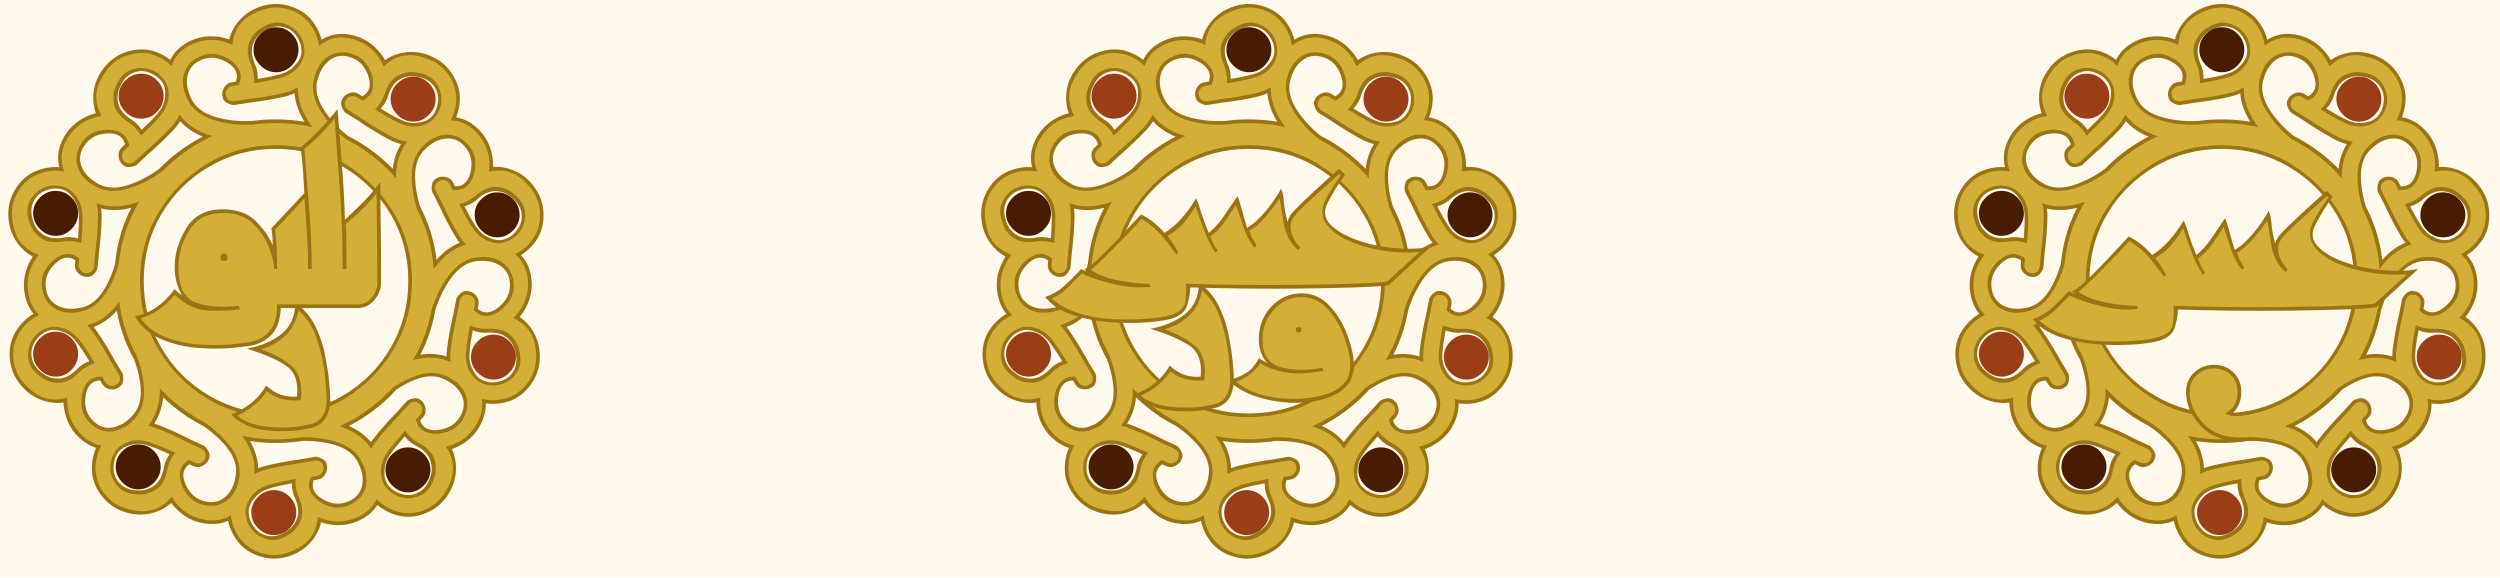 <svg xmlns="http://www.w3.org/2000/svg" width="424" height="98" preserveAspectRatio="xMinYMin slice" viewBox="22 -26 424 98"><path fill="#fffaed" d="M22 72v-98h424v98Z"/><path fill="none" d="M23.625 12.25q-.5-2.875.625-5.25t3.125-3.625q2.375-1.125 4.625-1-.625-3.25 1.5-6.125 1-1.25 2.25-2t2.5-1q-1.25-3.625.625-6.625 1.5-2.5 3.938-3.562Q45.25-18 47.625-17.5q.875.25 1.688.625t1.562 1q1.375-2.5 4.25-3.5 1.625-.625 3.063-.562 1.437.062 2.687.562.375-1.5 1.438-2.875T65-24.375q2.75-1.375 5.375-.812t4.25 2.312q1.5 1.625 2 3.5 1.375-.75 3-.875t3.375.625q1.5.5 2.625 1.563t1.625 2.187q1.375-.875 3.125-1.25T93.75-17q2.875.875 4.5 2.938Q99.875-12 100-9.5q0 1.75-.625 3.375 1.375.25 2.563.938 1.187.687 2.062 2.062 1.875 2.625 1.625 5.5 3.5-.375 6.125 2.25 2.125 2.25 2.375 4.875t-.875 4.75q-1.25 2-2.875 3 .875 1 1.375 2.25t.5 2.875q-.125 1.625-.687 3t-1.438 2.375q1.375.875 2.313 2.375.937 1.5 1.062 3.25.25 3-1.125 5.25t-3.625 3.25q-2 .875-4.375.5 0 2.25-1.25 4.25-.875 1.375-2.062 2.25-1.188.875-2.438 1.25.625 1.5.688 3.25t-.688 3.375Q97.375 59.5 95 60.688q-2.375 1.187-4.75.937-2.625-.375-4.25-2-.625.875-1.562 1.688t-2.313 1.312q-1.5.5-2.937.438Q77.75 63 76.5 62.625q-.875 3.625-4.125 5.125-2.75 1.25-5.312.75t-4.313-2.125q-1.625-1.75-2.125-4-1 .375-2.25.5t-2.625-.25Q52.625 61.75 51 59.25q-1.25 1.125-2.875 1.688t-3.375.312q-3-.5-4.812-2.375t-2.313-4.25Q37.25 52.25 38.25 50q-1.875-.75-3.5-2.375-1-1.25-1.5-2.687-.5-1.438-.5-2.688-1.625.125-3.25-.25t-3-1.625q-2.25-2.125-2.687-4.687-.438-2.563.437-4.813 1.25-2.5 3.5-3.625-1.5-1.875-1.625-4.25-.125-1.625.25-3.062Q26.75 18.5 27.5 17.5q-1.375-.75-2.5-2.125t-1.375-3.125"/><path fill="#9a7312" d="M67.554-1.895q-6.069.835-10.485-.68T50.896-7.99q-1.431-3.443-.439-6.764.993-3.321 4.703-4.668 1.566-.501 3.035-.418 1.468.084 2.677.525.383-1.579 1.493-2.957t2.638-2.126q2.702-1.314 5.318-.78 2.616.535 4.287 2.296 1.853 2.11 2.18 4.97.326 2.859-2.019 5.635-1.825 2.06-4.635 2.696-2.81.635-5.917 1l-1.296.205-1.296.206q-.514-.046-1.138-.39t-.721-.961q-.241-.721.197-1.55t1.303-.966l.74-.117q.714-1.885-1.392-3.196t-4.146-.61-2.579 2.497.431 3.918Q55.368-6.924 59.12-6q3.754.924 7.828.279zM65.73-12.616q2.098-.333 3.736-.782 1.637-.449 2.488-1.47 1.202-1.202 1.182-2.528t-.833-2.462q-.833-1.26-2.34-1.591-1.508-.331-3.12.683-1.28.71-1.877 2.133t.23 3.444q.546 1.052.534 2.573M80.91 1.717q-5.128-3.352-7.467-7.392t-1.107-8.136q1.179-3.537 4.107-5.393t6.611-.437q1.51.649 2.564 1.675t1.677 2.153q1.324-.94 3.067-1.252 1.742-.312 3.385.125 2.902.782 4.525 2.902t1.73 4.544q.013 2.81-1.616 5.18-1.63 2.373-5.22 2.93-2.73.357-5.267-1.007-2.538-1.365-5.122-3.126l-1.113-.696-1.113-.695q-.357-.371-.603-1.04-.245-.67.086-1.2.292-.702 1.166-1.04.875-.338 1.617.126l.636.397q1.775-.954 1.046-3.325t-2.73-3.18q-2-.808-3.584.192-1.583 1-2.245 3.24-.927 2.663 1.299 5.823t5.724 5.346zm5.657-9.288q1.802 1.126 3.332 1.86 1.53.736 2.842.524 1.696-.12 2.55-1.133.855-1.014.988-2.405.198-1.497-.723-2.736-.92-1.239-2.802-1.53-1.431-.305-2.816.378-1.384.682-2.086 2.75-.278 1.152-1.285 2.292m4.563 21.624Q88.46 8.54 88.537 3.871t3.241-7.544q2.833-2.425 6.298-2.507t5.893 3.03q.96 1.334 1.334 2.757.374 1.422.328 2.708 1.62-.124 3.274.507 1.654.63 2.837 1.85 2.085 2.165 2.385 4.818t-.858 4.787q-1.435 2.414-4.054 3.608-2.618 1.194-5.983-.178-2.523-1.1-3.996-3.576t-2.78-5.317l-.595-1.17-.596-1.169q-.116-.502.019-1.202.134-.7.691-.983.612-.452 1.535-.292.924.161 1.321.94l.34.669q2.014.096 2.61-2.312t-.702-4.131-3.171-1.681q-1.872.042-3.593 1.62-2.167 1.805-1.886 5.66t2.153 7.531zm9.633-5.048q.964 1.893 1.898 3.311.933 1.419 2.166 1.913 1.515.77 2.77.342 1.255-.429 2.085-1.553.941-1.181.79-2.717-.152-1.537-1.614-2.755-1.07-.998-2.608-1.127-1.539-.128-3.205 1.283-.832.844-2.282 1.303m-9.284 19.072q1.291-5.989 4.226-9.62 2.934-3.633 7.198-3.95 3.725-.167 6.507 1.901 2.781 2.07 2.778 6.016-.065 1.643-.646 2.994-.58 1.352-1.409 2.337 1.353.9 2.269 2.415.915 1.515 1.096 3.205.31 2.99-1.087 5.264-1.398 2.276-3.623 3.244-2.618 1.019-5.416.348t-4.605-3.824q-1.312-2.42-.948-5.278t1.083-5.902l.25-1.288.251-1.288q.218-.467.755-.936t1.15-.35q.76.02 1.39.716.628.695.461 1.554l-.143.737q1.527 1.315 3.48-.215t1.99-3.688-1.464-3.278-3.83-.935q-2.818.089-4.97 3.3t-2.94 7.26zm10.7 1.952q-.406 2.086-.544 3.778t.53 2.84q.72 1.541 1.972 1.976 1.252.434 2.599.06 1.469-.352 2.295-1.655.827-1.304.424-3.165-.228-1.445-1.362-2.493-1.133-1.048-3.314-.963-1.176.154-2.6-.378M82.488 40.83q4.19-4.468 8.576-6.07 4.386-1.601 8.205.323 3.28 1.775 4.598 4.98 1.319 3.207-.717 6.588-.901 1.375-2.096 2.234-1.194.86-2.411 1.277.696 1.469.7 3.239t-.71 3.312q-1.274 2.722-3.644 3.952-2.37 1.231-4.776.915-2.768-.475-4.821-2.492t-1.978-5.649q.121-2.75 1.906-5.012t3.968-4.501l.878-.975.878-.976q.428-.288 1.13-.413.7-.125 1.165.293.641.409.822 1.329t-.404 1.57l-.502.557q.631 1.914 3.094 1.608t3.605-2.136.433-3.563-2.8-2.774q-2.463-1.376-5.961.268t-6.259 4.71zm8.165 7.184q-1.422 1.58-2.412 2.96t-1.008 2.707q-.177 1.691.673 2.709.85 1.017 2.197 1.39 1.44.455 2.82-.237t1.993-2.494q.549-1.357.117-2.839t-2.346-2.532q-1.087-.474-2.034-1.664m-21.177-2.73q6.053-.941 10.495.497 4.443 1.438 6.267 5.305 1.49 3.418.556 6.756t-4.62 4.75q-1.557.528-3.027.47t-2.686-.479q-.355 1.586-1.442 2.983t-2.6 2.172q-2.679 1.361-5.304.872-2.624-.49-4.326-2.22-1.89-2.078-2.266-4.931t1.92-5.67q1.789-2.092 4.588-2.776 2.798-.684 5.898-1.104l1.292-.227 1.293-.228q.514.036 1.144.37.63.332.738.948.253.717-.17 1.553t-1.286.988l-.738.13q-.681 1.897 1.448 3.172t4.156.537 2.535-2.542-.5-3.91q-1.092-2.6-4.861-3.458-3.77-.859-7.831-.142zm2.011 10.688q-2.093.368-3.722.846t-2.462 1.513q-1.18 1.224-1.137 2.549t.875 2.447q.855 1.246 2.368 1.55t3.107-.738q1.267-.73 1.839-2.165.572-1.433-.29-3.439-.564-1.043-.578-2.563M55.246 41.125q5.498 2.701 8.312 6.427t2.09 7.94q-.738 3.655-3.418 5.853t-6.51 1.24q-1.578-.46-2.749-1.35-1.17-.89-1.926-1.933-1.2 1.096-2.892 1.617-1.691.522-3.375.288-2.975-.422-4.845-2.328t-2.27-4.3q-.356-2.786.972-5.34 1.328-2.552 4.824-3.542 2.666-.688 5.35.357 2.686 1.045 5.465 2.479l1.19.555 1.189.554q.4.325.725.96.325.633.061 1.2-.204.732-1.03 1.174t-1.62.073l-.68-.317q-1.646 1.163-.633 3.428t3.097 2.823 3.534-.627 1.834-3.49q.595-2.756-2-5.621t-6.333-4.609zm-4.483 9.909q-1.926-.898-3.534-1.442-1.609-.543-2.885-.173-1.669.326-2.394 1.436-.724 1.11-.686 2.507-.015 1.51 1.05 2.628 1.066 1.117 2.969 1.177 1.457.128 2.748-.718 1.291-.847 1.736-2.984.136-1.178.996-2.432Zm-4.35-21.493q3.048 5.314 3.298 9.977.249 4.662-2.707 7.751-2.657 2.617-6.108 2.94-3.451.324-6.09-2.611-1.051-1.264-1.524-2.657-.472-1.393-.516-2.68-1.608.237-3.301-.276-1.694-.514-2.96-1.65-2.23-2.013-2.714-4.639-.484-2.625.522-4.834 1.263-2.509 3.792-3.882t5.98-.24q2.595.92 4.237 3.288t3.144 5.111l.676 1.125.676 1.125q.15.493.065 1.2-.086.708-.622 1.03-.578.493-1.51.397-.933-.096-1.384-.846l-.386-.642q-2.015.044-2.442 2.488t.988 4.072 3.28 1.456q1.866-.173 3.473-1.867 2.035-1.952 1.486-5.778-.549-3.827-2.673-7.362l3.321-1.996Zm-9.256 5.708q-1.095-1.822-2.125-3.172t-2.295-1.756q-1.565-.664-2.787-.149-1.221.516-1.97 1.695-.857 1.244-.6 2.766.259 1.522 1.803 2.636 1.137.92 2.68.941t3.108-1.502q.77-.901 2.185-1.46Zm8.92-20.002q-.66 6.091-3.198 10.01t-6.746 4.68q-3.687.555-6.67-1.211t-3.392-5.693q-.107-1.64.33-3.045.436-1.405 1.157-2.471-1.44-.754-2.509-2.165-1.069-1.41-1.425-3.073-.621-2.94.53-5.35 1.152-2.408 3.265-3.604 2.496-1.287 5.35-.912t4.98 3.322q1.558 2.27 1.494 5.15t-.46 5.982l-.115 1.308-.115 1.307q-.168.488-.653 1.01t-1.107.468q-.758.059-1.456-.567-.699-.626-.622-1.497l.065-.747q-1.656-1.15-3.438.577t-1.594 3.876 1.798 3.106 3.907.53q2.794-.383 4.599-3.801 1.804-3.418 2.164-7.528zm-10.845-.823q.185-2.117.145-3.815t-.824-2.77q-.876-1.456-2.168-1.758-1.29-.3-2.59.213-1.425.503-2.11 1.886-.686 1.383-.091 3.192.378 1.413 1.614 2.337t3.398.61q1.153-.275 2.626.105M53.539 3.898q-4.564 4.086-9.073 5.3T36.321 8.16Q33.21 6.107 32.175 2.8t1.288-6.5q1.018-1.291 2.282-2.043t2.514-1.062q-.566-1.523-.416-3.287.15-1.763.997-3.237 1.506-2.6 3.974-3.62t4.837-.495q2.717.714 4.586 2.902t1.478 5.8q-.36 2.73-2.335 4.827T47.034.222l-.96.895-.96.895q-.45.25-1.16.313-.71.064-1.136-.393-.603-.463-.703-1.396t.54-1.528l.548-.512q-.462-1.962-2.942-1.871t-3.777 1.813-.742 3.512 2.548 3.008q2.333 1.585 5.961.252t6.645-4.146zM46.031-3.97q1.554-1.45 2.66-2.737t1.241-2.61q.324-1.67-.434-2.757T47.43-13.65q-1.395-.579-2.83-.01-1.435.57-2.203 2.311-.664 1.304-.363 2.818.3 1.514 2.115 2.727 1.042.567 1.882 1.834M68.75 49.125q-7.5 0-13.75-3.687-6.25-3.688-9.937-9.938-3.688-6.25-3.688-13.875t3.688-13.812T55-2.062 68.75-5.75q7.625 0 13.875 3.688 6.25 3.687 9.938 9.875Q96.25 14 96.25 21.624T92.563 35.5t-9.938 9.938q-6.25 3.687-13.875 3.687m0-5q6.25 0 11.375-3T88.25 33t3-11.375-3-11.312-8.125-8.063-11.375-3q-6.125 0-11.25 3t-8.125 8.063-3 11.312 3 11.375 8.125 8.125 11.25 3"/><path fill="#d4af37" d="M66.84-2.414q-5.719.652-9.745-.798-4.027-1.45-5.601-4.998-1.392-3.197-.494-6.313.899-3.116 4.381-4.3 1.69-.521 3.168-.376t2.85.814q.401-3.86 3.825-5.415 2.58-1.294 5-.791 2.421.502 3.949 2.158 1.69 1.884 1.987 4.558t-1.84 5.164q-1.597 1.898-4.284 2.513-2.687.616-5.67.962l-1.295.205-1.42.225q-1.15-.071-1.287-.935-.222-.598.142-1.099.364-.5.858-.578l1.11-.176q.754-1.638-.15-2.95t-2.656-1.985-3.421-.027q-2.268.865-2.962 2.874-.694 2.008.437 4.36 1.19 2.722 4.902 3.78 3.711 1.057 7.805.535zm-1.753-9.468q2.469-.39 4.353-.879 1.884-.488 2.963-1.671 1.286-1.47 1.226-3.042-.059-1.573-.872-2.71-.975-1.364-2.698-1.85-1.722-.487-3.56.69-1.404.729-2.157 2.367t.256 4.009q.605 1.423.489 3.086M80.71.856q-4.744-3.26-6.83-6.995-2.088-3.737-.949-7.447 1.047-3.325 3.77-5.088t6.127-.371q1.617.715 2.637 1.795t1.617 2.484q2.835-2.65 6.439-1.577 2.796.715 4.293 2.683t1.564 4.22q.04 2.53-1.49 4.743t-4.777 2.69q-2.45.385-4.882-.914t-4.91-2.994l-1.112-.695-1.22-.762q-.82-.808-.357-1.55.225-.596.828-.736.603-.139 1.027.126l.954.596q1.643-.742 1.821-2.325.179-1.584-.702-3.24t-2.564-2.265q-2.28-.835-4.12.225-1.842 1.06-2.531 3.578-.888 2.836 1.22 6.068 2.106 3.233 5.538 5.525zM85.6-7.44q2.12 1.325 3.863 2.193 1.742.867 3.332.682 1.935-.265 2.922-1.491t1.119-2.617q.159-1.67-.822-3.166-.98-1.498-3.14-1.815-1.537-.371-3.18.37-1.643.743-2.438 3.194-.476 1.471-1.656 2.65m5.804 20.652q-2.388-5.237-2.252-9.515.135-4.277 3.022-6.87 2.61-2.313 5.852-2.42 3.241-.11 5.444 2.837 1.017 1.445 1.335 2.897.319 1.45.107 2.962 3.795-.812 6.332 1.964 2.028 2.053 2.298 4.51.27 2.458-.833 4.423-1.27 2.19-3.72 3.299-2.452 1.108-5.48-.154-2.3-.933-3.715-3.298t-2.666-5.095l-.595-1.17-.653-1.28q-.288-1.116.491-1.514.5-.395 1.089-.203.588.19.815.636l.511 1.003q1.79.21 2.76-1.055.968-1.266 1.066-3.139.097-1.874-1.031-3.263-1.524-1.889-3.649-1.928-2.124-.04-4.011 1.763-2.221 1.973-2.08 5.83.14 3.856 1.902 7.588zm8.462-4.593q1.135 2.228 2.182 3.869t2.505 2.3q1.795.77 3.272.227 1.477-.542 2.307-1.666.996-1.35.927-3.138-.07-1.788-1.757-3.173-1.127-1.11-2.917-1.32T102.651 7.2q-1.166 1.016-2.785 1.42Zm-7.653 18.963q1.342-5.597 4.082-8.885t6.613-3.554q3.48-.214 6.1 1.696 2.622 1.91 2.544 5.588-.089 1.765-.731 3.105-.643 1.34-1.74 2.4 3.49 1.696 3.78 5.446.334 2.866-.966 4.97-1.3 2.102-3.379 2.972-2.348.944-4.962.308-2.615-.635-4.224-3.495-1.237-2.15-.896-4.885.34-2.736 1.035-5.657l.25-1.288.275-1.411q.46-1.057 1.319-.89.637-.003.983.51.346.512.251 1.003l-.215 1.105q1.282 1.267 2.824.867 1.543-.4 2.773-1.817t1.196-3.206q-.038-2.427-1.687-3.766-1.65-1.34-4.247-1.08-2.966.188-5.229 3.313t-3.172 7.151zm9.496 1.59q-.477 2.455-.663 4.392-.185 1.938.558 3.356.94 1.71 2.439 2.193 1.498.482 2.844.107 1.615-.45 2.662-1.902t.569-3.582q-.205-1.568-1.487-2.836-1.281-1.268-3.855-1.131-1.544.082-3.067-.596M83.37 40.786q4.033-4.106 8.075-5.513 4.042-1.406 7.498.36 3.094 1.608 4.357 4.595 1.263 2.988-.698 6.1-.985 1.468-2.226 2.285-1.24.817-2.727 1.16 2.118 3.253.435 6.616-1.19 2.63-3.387 3.763t-4.428.807q-2.499-.4-4.412-2.291-1.914-1.891-1.82-5.171.047-2.481 1.747-4.65t3.801-4.315l.878-.975.962-1.069q.939-.669 1.59-.083.547.325.58.943t-.303.99l-.752.836q.445 1.747 1.974 2.198t3.312-.13 2.676-2.132q1.218-2.1.494-4.097-.725-1.998-3.085-3.113-2.638-1.367-6.188.147t-6.402 4.496zm7.32 6.255q-1.673 1.858-2.83 3.423t-1.25 3.163q-.075 1.952.961 3.136t2.383 1.557q1.617.447 3.261-.26 1.645-.705 2.333-2.777.632-1.45.187-3.196-.446-1.747-2.722-2.955-1.366-.725-2.323-2.091M70.2 45.793q5.706-.753 9.757.627t5.687 4.9q1.448 3.171.604 6.303-.844 3.131-4.306 4.376-1.68.55-3.16.43-1.481-.119-2.864-.763-.334 3.866-3.73 5.48-2.556 1.34-4.986.88t-3.986-2.09q-1.723-1.854-2.066-4.522-.344-2.669 1.749-5.196 1.564-1.925 4.24-2.588 2.676-.662 5.652-1.06l1.292-.228 1.416-.25q1.151.052 1.303.913.232.594-.123 1.101t-.847.594l-1.108.195q-.725 1.65.202 2.947.927 1.296 2.69 1.938 1.763.64 3.421-.033 2.252-.904 2.912-2.925.659-2.02-.514-4.351-1.238-2.702-4.967-3.694-3.729-.993-7.813-.4zm1.917 9.435q-2.462.434-4.337.955-1.876.521-2.933 1.723-1.26 1.491-1.174 3.063.087 1.571.92 2.693.998 1.348 2.729 1.804 1.73.456 3.548-.753 1.39-.753 2.115-2.403.724-1.651-.325-4.005-.63-1.412-.543-3.077m-16.57-13.27q5.106 2.656 7.633 6.11t1.848 7.275q-.633 3.429-3.12 5.51t-6.038 1.116q-1.691-.514-2.836-1.46-1.144-.948-1.907-2.27-2.491 2.977-6.2 2.35-2.861-.368-4.587-2.139-1.727-1.77-2.067-3.998-.348-2.507.9-4.89 1.25-2.382 4.414-3.252 2.386-.68 4.957.312 2.572.992 5.238 2.373l1.19.555 1.302.608q.914.702.545 1.495-.151.619-.733.83-.581.212-1.034 0l-1.02-.474q-1.54.936-1.524 2.53.015 1.593 1.092 3.13 1.076 1.536 2.82 1.936 2.365.55 4.063-.727 1.7-1.276 2.076-3.86.535-2.922-1.95-5.874-2.486-2.951-6.171-4.808l1.109-2.38Zm-3.841 8.828q-2.266-1.056-4.101-1.705-1.835-.65-3.39-.271-1.888.499-2.719 1.836-.83 1.336-.792 2.733.046 1.677 1.202 3.043t3.338 1.42q1.57.18 3.111-.757 1.54-.937 2.03-3.467.294-1.518 1.32-2.832ZM46.2 30.399q2.747 5.058 2.91 9.335.164 4.276-2.535 7.065-2.443 2.488-5.669 2.822t-5.629-2.451q-1.115-1.371-1.534-2.797-.42-1.425-.313-2.947-3.73 1.074-6.453-1.518-2.167-1.907-2.608-4.34-.44-2.432.523-4.47 1.113-2.273 3.481-3.55t5.477-.228q2.359.77 3.936 3.031 1.577 2.26 3.015 4.897l.676 1.125.74 1.232q.365 1.093-.385 1.544-.471.429-1.071.279t-.858-.578l-.58-.965q-1.8-.084-2.678 1.245-.879 1.33-.845 3.206.033 1.875 1.256 3.182 1.651 1.779 3.774 1.67 2.122-.108 3.879-2.039 2.078-2.123 1.668-5.96T43.95 31.75zm-8.122 5.172q-1.287-2.143-2.446-3.707-1.158-1.565-2.66-2.121-1.843-.642-3.279.002t-2.186 1.823q-.899 1.416-.705 3.195.194 1.78 1.974 3.043 1.201 1.028 3.002 1.113T35.4 37.18q1.092-1.094 2.678-1.61M45.4 15.816q-.75 5.707-3.132 9.263-2.381 3.556-6.204 4.225-3.439.578-6.245-1.048t-3.113-5.292q-.097-1.765.402-3.164t1.48-2.569q-3.65-1.323-4.33-5.021-.631-2.816.442-5.044t3.05-3.309q2.237-1.184 4.903-.826 2.666.36 4.566 3.035 1.455 2.01 1.402 4.765t-.439 5.734l-.114 1.308-.125 1.432q-.348 1.099-1.22 1.022-.633.07-1.03-.404-.398-.474-.355-.972l.098-1.12q-1.407-1.127-2.899-.568-1.492.56-2.567 2.097t-.855 3.313q.291 2.41 2.072 3.57 1.78 1.16 4.337.63 2.93-.497 4.853-3.842 1.924-3.345 2.408-7.443zm-9.61-.59q.218-2.49.2-4.437-.018-1.946-.905-3.278-1.115-1.604-2.655-1.927t-2.84.191q-1.56.616-2.449 2.17t-.191 3.622q.367 1.538 1.774 2.665t3.953.722q1.527-.243 3.113.273ZM52.656 3.867Q48.28 7.606 44.13 8.655t-7.438-1.011q-2.941-1.872-3.94-4.958Q31.755-.4 33.98-3.329q1.109-1.376 2.416-2.083 1.307-.706 2.818-.918-1.826-3.425.143-6.628 1.414-2.516 3.702-3.453t4.48-.419q2.456.617 4.197 2.667 1.742 2.051 1.363 5.31-.263 2.467-2.147 4.48T46.791-.406l-.96.895-1.051.98q-.993.585-1.59-.055-.518-.372-.496-.99.021-.618.387-.96l.823-.767q-.292-1.779-1.775-2.361-1.484-.582-3.311-.16-1.828.423-2.852 1.89-1.396 1.986-.849 4.04.548 2.052 2.801 3.37 2.51 1.59 6.178.392 3.667-1.199 6.77-3.92zM45.909-3q1.828-1.705 3.117-3.164 1.29-1.458 1.521-3.042.245-1.937-.684-3.208-.928-1.27-2.238-1.758-1.571-.586-3.271-.026t-2.566 2.564q-.756 1.388-.464 3.167.291 1.78 2.453 3.181Q45.076-4.445 45.91-3m22.84 51.5q-7.375 0-13.437-3.625-6.063-3.625-9.688-9.75T42 21.625t3.625-13.437T55.313-1.5 68.75-5.125q7.5 0 13.563 3.625Q88.375 2.125 92 8.188q3.625 6.062 3.625 13.437T92 35.125t-9.687 9.75T68.75 48.5m0-3.75q6.5 0 11.688-3.125 5.187-3.125 8.312-8.375t3.125-11.625-3.125-11.562-8.312-8.313T68.75-1.375q-6.375 0-11.562 3.125Q52 4.875 48.875 10.063 45.75 15.25 45.75 21.624t3.125 11.625 8.313 8.375T68.75 44.75"/><path fill="#471c01" d="M106.313 14.25q-1.5 0-2.657-1.156-1.156-1.156-1.156-2.656 0-1.563 1.156-2.688t2.656-1.125q1.563 0 2.688 1.125t1.125 2.688q0 1.5-1.125 2.656t-2.687 1.156M91.187 57.5q-1.5 0-2.656-1.156t-1.156-2.656q0-1.563 1.156-2.688t2.656-1.125q1.563 0 2.688 1.125T95 53.688q0 1.5-1.125 2.656T91.188 57.5M31.438 14q-1.5 0-2.656-1.156t-1.156-2.656q0-1.563 1.156-2.688 1.157-1.125 2.657-1.125 1.562 0 2.687 1.125t1.125 2.688q0 1.5-1.125 2.656T31.438 14m37.376-27.75q-1.5 0-2.657-1.156T65-17.562q0-1.563 1.156-2.688t2.656-1.125q1.563 0 2.688 1.125t1.125 2.688q0 1.5-1.125 2.656t-2.687 1.156M45.436 57q-1.5 0-2.656-1.156t-1.156-2.656q0-1.563 1.156-2.688 1.157-1.125 2.657-1.125 1.562 0 2.687 1.125t1.125 2.688q0 1.5-1.125 2.656T45.438 57"/><path fill="#902900" fill-opacity=".902" d="M31.438 37.875q-1.5 0-2.657-1.156-1.156-1.156-1.156-2.656 0-1.563 1.156-2.688 1.157-1.125 2.657-1.125 1.562 0 2.687 1.125t1.125 2.688q0 1.5-1.125 2.656t-2.687 1.156m74.25.5q-1.5 0-2.657-1.156-1.156-1.156-1.156-2.656 0-1.563 1.156-2.688t2.656-1.125q1.563 0 2.688 1.125t1.125 2.688q0 1.5-1.125 2.656t-2.687 1.156M68.438 64.75q-1.5 0-2.657-1.156-1.156-1.156-1.156-2.656 0-1.563 1.156-2.688t2.656-1.125q1.563 0 2.688 1.125t1.125 2.688q0 1.5-1.125 2.656t-2.687 1.156m-22.5-70.625q-1.5 0-2.657-1.156-1.156-1.156-1.156-2.656 0-1.563 1.156-2.688 1.157-1.125 2.657-1.125 1.562 0 2.687 1.125t1.125 2.688q0 1.5-1.125 2.656t-2.687 1.156m46.125.5q-1.5 0-2.657-1.156-1.156-1.156-1.156-2.656 0-1.563 1.156-2.688T92.062-13q1.563 0 2.688 1.125t1.125 2.688q0 1.5-1.125 2.656t-2.687 1.156"/><path fill="#9a7312" d="M65.125 32.5q-1 .25-3.687.5-2.688.25-5.938 0t-6.187-1.5-4.438-3.875q4-.75 6.75-4.625.25.375.625.625t.625.5q-.5-.875-.875-2.062-.375-1.188-.375-2.813 0-3.25 1.938-6.5T59.75 9.5q3.625 0 5.625 2t2.875 4.125q0-.875-.062-1.625-.063-.75-.188-1.25l5.625-6q-.125-2-.25-3.937Q73.25.875 73-1q1.5-1.25 3.188-3 1.687-1.75 3.062-3.5.375 5 .75 9.625t.5 9.125q1.5-1.375 3-2.875t3-3.5q0 3.125.063 6.938.062 3.812.062 6.75V22q0 1.5-1.125 2.875t-2.875 1.375h-13q-.125 2.625-1.25 4.125t-3.25 2.125m4.75 14.625q-3.875 0-6-1T61.25 44.25q4.125-1.625 5.875-4.875Q68.5 40.625 69.813 41q1.312.375 2.562.25Q72.75 37.5 70.5 36t-6.625-2.875q3.5-.625 5.813-2.437 2.312-1.813 2.437-5.313 2.125 1.5 3.313 3.875 1.187 2.375 1.687 4.938t.688 4.5T78 41.25q.125 1.625-.5 3.125T75.125 46.5q-.75.125-1.937.375t-3.313.25"/><path fill="#d4af37" d="M65 31.875q-1 .25-3.437.5-2.438.25-5.5.063Q53 32.25 50.25 31.25T45.875 28q3.25-1 5.75-4 2.75 2.625 5.875 2.688 3.125.062 4.875-.188h.375l-.25-.625q-4.625.5-7.437-.625t-2.813-6q0-3.125 1.813-6.125t5.687-3q3.375 0 5.25 1.875t2.688 4.125.812 3.5h.5q0-.75-.062-3-.063-2.25-.313-3.625l5-5.375q.25 2.875.438 5.875.187 3 .187 6.125h.625q0-4.875-.437-10.125Q74 4.25 73.625-.75q2.625-2.125 5.125-5.125.5 6.5.938 12.688.437 6.187.437 12.812h.625v-3.812q0-1.938-.125-3.813Q82 10.875 83.313 9.625q1.312-1.25 2.562-2.875 0 3.125.063 6.438Q86 16.5 86 19v3q0 1.25-.937 2.438-.938 1.187-2.438 1.187H69q0 2.75-1 4.188t-3 2.062M60 18.25q.625 0 .625-.625T60 17t-.625.625.625.625m9.875 28.25q-3.125 0-5-.625T62.25 44.5q3.375-1.625 5-4.125 1.5 1.125 2.938 1.375 1.437.25 2.812.125.5-3.875-1.375-5.625t-5.375-3q2.5-.75 4.188-2.375t2.187-4.25q2.25 2 3.25 5.25t1.25 5.938.25 3.437q.125 1.625-.437 2.875T75 45.875q-.75.125-1.937.375t-3.188.25"/><path fill="none" d="M188.625 12.25q-.5-2.875.625-5.25t3.125-3.625q2.375-1.125 4.625-1-.625-3.25 1.5-6.125 1-1.25 2.25-2t2.5-1q-1.25-3.625.625-6.625 1.5-2.5 3.938-3.562 2.437-1.063 4.812-.563.875.25 1.688.625t1.562 1q1.375-2.5 4.25-3.5 1.625-.625 3.063-.562 1.437.062 2.687.562.375-1.5 1.438-2.875T230-24.375q2.75-1.375 5.375-.812t4.25 2.312q1.5 1.625 2 3.5 1.375-.75 3-.875t3.375.625q1.5.5 2.625 1.563t1.625 2.187q1.375-.875 3.125-1.25t3.375.125q2.875.875 4.5 2.938Q264.875-12 265-9.5q0 1.75-.625 3.375 1.375.25 2.563.938 1.187.687 2.062 2.062 1.875 2.625 1.625 5.5 3.5-.375 6.125 2.25 2.125 2.25 2.375 4.875t-.875 4.75q-1.25 2-2.875 3 .875 1 1.375 2.25t.5 2.875q-.125 1.625-.687 3t-1.438 2.375q1.375.875 2.313 2.375.937 1.5 1.062 3.25.25 3-1.125 5.25t-3.625 3.25q-2 .875-4.375.5 0 2.25-1.25 4.25-.875 1.375-2.062 2.25-1.188.875-2.438 1.25.625 1.5.688 3.25t-.688 3.375q-1.25 2.75-3.625 3.938-2.375 1.187-4.75.937-2.625-.375-4.25-2-.625.875-1.562 1.688t-2.313 1.312q-1.5.5-2.937.438-1.438-.063-2.688-.438-.875 3.625-4.125 5.125-2.75 1.25-5.312.75t-4.313-2.125q-1.625-1.75-2.125-4-1 .375-2.25.5t-2.625-.25q-3.125-.875-4.75-3.375-1.25 1.125-2.875 1.688t-3.375.312q-3-.5-4.812-2.375t-2.313-4.25q-.375-2.375.625-4.625-1.875-.75-3.5-2.375-1-1.25-1.5-2.687-.5-1.438-.5-2.688-1.625.125-3.25-.25t-3-1.625q-2.25-2.125-2.687-4.687-.438-2.563.437-4.813 1.25-2.5 3.5-3.625-1.5-1.875-1.625-4.25-.125-1.625.25-3.062.375-1.438 1.125-2.438-1.375-.75-2.5-2.125t-1.375-3.125"/><path fill="#9a7312" d="M232.554-1.895q-6.069.835-10.485-.68t-6.173-5.414q-1.431-3.443-.438-6.764.992-3.321 4.702-4.668 1.566-.501 3.035-.418 1.468.084 2.677.525.383-1.579 1.493-2.957t2.638-2.126q2.702-1.314 5.318-.78 2.616.535 4.287 2.296 1.853 2.11 2.18 4.97.326 2.859-2.019 5.635-1.825 2.06-4.635 2.696-2.81.635-5.917 1l-1.296.205-1.296.206q-.514-.046-1.138-.39t-.721-.961q-.241-.721.197-1.55t1.303-.966l.74-.117q.714-1.885-1.392-3.196t-4.146-.61-2.579 2.497.431 3.918q1.048 2.619 4.8 3.543 3.754.924 7.828.279zm-1.824-10.721q2.098-.333 3.736-.782 1.637-.449 2.488-1.47 1.202-1.202 1.182-2.528t-.833-2.462q-.833-1.26-2.34-1.591-1.508-.331-3.12.683-1.28.71-1.877 2.133t.23 3.444q.546 1.052.534 2.573m15.18 14.333q-5.128-3.352-7.467-7.392t-1.107-8.136q1.179-3.537 4.107-5.393t6.611-.437q1.51.649 2.564 1.675t1.677 2.153q1.324-.94 3.067-1.252 1.742-.312 3.385.125 2.902.782 4.525 2.902t1.73 4.544q.013 2.81-1.616 5.18-1.63 2.373-5.22 2.93-2.73.357-5.267-1.007-2.538-1.365-5.122-3.126l-1.113-.696-1.113-.695q-.357-.371-.603-1.04-.245-.67.086-1.2.292-.702 1.166-1.04.875-.338 1.617.126l.636.397q1.775-.954 1.046-3.325t-2.73-3.18q-2-.808-3.584.192-1.583 1-2.245 3.24-.927 2.663 1.299 5.823t5.724 5.346zm5.657-9.288q1.802 1.126 3.332 1.86 1.53.736 2.842.524 1.696-.12 2.55-1.133.855-1.014.988-2.405.198-1.497-.723-2.736-.92-1.239-2.802-1.53-1.431-.305-2.816.378-1.384.682-2.086 2.75-.278 1.152-1.285 2.292m4.563 21.624q-2.67-5.514-2.593-10.182t3.241-7.544q2.833-2.425 6.298-2.507t5.893 3.03q.96 1.334 1.334 2.757.374 1.422.328 2.708 1.62-.124 3.274.507 1.654.63 2.837 1.85 2.085 2.165 2.385 4.818t-.858 4.787q-1.435 2.414-4.054 3.608-2.618 1.194-5.983-.178-2.523-1.1-3.996-3.576t-2.78-5.317l-.595-1.17-.596-1.169q-.116-.502.019-1.202.134-.7.691-.983.612-.452 1.535-.292.924.161 1.321.94l.34.669q2.014.096 2.61-2.312t-.702-4.131-3.171-1.681-3.593 1.62q-2.167 1.805-1.886 5.66t2.153 7.531zm9.633-5.048q.964 1.893 1.898 3.311.933 1.419 2.166 1.913 1.515.77 2.77.342 1.255-.429 2.085-1.553.941-1.181.79-2.717-.152-1.537-1.615-2.755-1.07-.998-2.608-1.127-1.538-.128-3.204 1.283-.832.844-2.282 1.303m-9.284 19.072q1.291-5.989 4.226-9.62 2.934-3.633 7.198-3.95 3.725-.167 6.507 1.901 2.781 2.07 2.778 6.016-.065 1.643-.646 2.994-.58 1.352-1.409 2.337 1.353.9 2.269 2.415.915 1.515 1.096 3.205.31 2.99-1.087 5.264-1.398 2.276-3.623 3.244-2.618 1.019-5.416.348t-4.605-3.824q-1.312-2.42-.948-5.278t1.083-5.902l.25-1.288.251-1.288q.218-.467.755-.936t1.15-.35q.76.02 1.39.716.628.695.461 1.554l-.143.737q1.527 1.315 3.48-.215t1.99-3.688-1.464-3.278-3.83-.935q-2.818.089-4.97 3.3t-2.94 7.26zm10.7 1.952q-.406 2.086-.544 3.778t.53 2.84q.72 1.541 1.972 1.976 1.252.434 2.599.06 1.469-.352 2.295-1.655.827-1.304.424-3.165-.228-1.445-1.362-2.493-1.133-1.048-3.314-.963-1.176.154-2.6-.378m-19.69 10.802q4.19-4.468 8.577-6.07 4.385-1.601 8.204.323 3.28 1.775 4.598 4.98 1.318 3.207-.717 6.588-.901 1.375-2.096 2.234-1.194.86-2.411 1.277.696 1.469.7 3.239t-.71 3.312q-1.274 2.722-3.644 3.952-2.37 1.231-4.776.915-2.768-.475-4.821-2.492t-1.978-5.649q.121-2.75 1.906-5.012t3.968-4.501l.878-.975.878-.976q.428-.288 1.13-.413.7-.125 1.165.293.641.409.822 1.329t-.404 1.57l-.502.557q.631 1.914 3.094 1.608t3.605-2.136.433-3.563-2.8-2.774q-2.463-1.376-5.961.268t-6.259 4.71zm8.165 7.184q-1.422 1.58-2.412 2.96t-1.008 2.707q-.177 1.691.673 2.709.85 1.017 2.197 1.39 1.44.455 2.82-.237t1.993-2.494q.549-1.357.117-2.839t-2.345-2.532q-1.088-.474-2.035-1.664m-21.178-2.73q6.054-.941 10.496.497t6.267 5.305q1.49 3.418.556 6.756t-4.62 4.75q-1.557.528-3.027.47t-2.686-.479q-.355 1.586-1.442 2.983t-2.6 2.172q-2.679 1.361-5.304.872-2.624-.49-4.326-2.22-1.89-2.078-2.266-4.931t1.92-5.67q1.789-2.092 4.588-2.776 2.798-.684 5.898-1.104l1.292-.227 1.293-.228q.514.036 1.144.37.63.332.738.948.254.717-.17 1.553t-1.286.988l-.738.13q-.681 1.897 1.448 3.172t4.156.537 2.535-2.542-.5-3.91q-1.093-2.6-4.861-3.458-3.77-.859-7.831-.142zm2.012 10.688q-2.093.368-3.722.846t-2.462 1.513q-1.18 1.224-1.137 2.549t.875 2.447q.855 1.246 2.368 1.55t3.107-.738q1.267-.73 1.839-2.165.572-1.433-.29-3.439-.564-1.043-.578-2.563m-16.242-14.847q5.498 2.701 8.312 6.427t2.09 7.94q-.738 3.655-3.419 5.853t-6.509 1.24q-1.578-.46-2.749-1.35-1.17-.89-1.926-1.933-1.2 1.096-2.892 1.617-1.691.522-3.375.288-2.975-.422-4.845-2.328t-2.27-4.3q-.356-2.786.972-5.34 1.328-2.552 4.824-3.542 2.666-.688 5.35.357 2.686 1.045 5.465 2.479l1.19.555 1.189.554q.4.325.725.96.325.633.061 1.2-.204.732-1.03 1.174t-1.62.073l-.68-.317q-1.646 1.163-.633 3.428t3.097 2.823 3.534-.627 1.834-3.49q.595-2.756-2-5.621t-6.333-4.609zm-4.483 9.909q-1.926-.898-3.534-1.442-1.609-.543-2.885-.173-1.669.326-2.394 1.436-.724 1.11-.686 2.507-.015 1.51 1.05 2.628 1.066 1.117 2.969 1.177 1.457.128 2.748-.718 1.291-.847 1.736-2.984.136-1.178.996-2.432Zm-4.35-21.493q3.048 5.314 3.298 9.977.249 4.662-2.708 7.751-2.656 2.617-6.107 2.94-3.451.324-6.09-2.611-1.051-1.264-1.524-2.657-.472-1.393-.516-2.68-1.608.237-3.301-.276-1.694-.514-2.96-1.65-2.23-2.013-2.714-4.639-.484-2.625.522-4.834 1.263-2.509 3.792-3.882t5.98-.24q2.595.92 4.237 3.288t3.143 5.111l.676 1.125.676 1.125q.15.493.065 1.2-.085.708-.62 1.03-.58.493-1.512.397t-1.383-.846l-.386-.642q-2.015.044-2.443 2.488t.99 4.072 3.28 1.456 3.472-1.867q2.035-1.952 1.486-5.778-.549-3.827-2.673-7.362zm-9.257 5.708q-1.094-1.822-2.124-3.172t-2.295-1.756q-1.565-.664-2.787-.149-1.221.516-1.97 1.695-.857 1.244-.6 2.766.259 1.522 1.803 2.636 1.137.92 2.68.941t3.108-1.502q.77-.901 2.185-1.46Zm8.92-20.002q-.658 6.091-3.197 10.01-2.538 3.919-6.746 4.68-3.687.555-6.67-1.211t-3.392-5.693q-.107-1.64.33-3.045.436-1.405 1.157-2.471-1.44-.754-2.509-2.165-1.068-1.41-1.425-3.073-.621-2.94.53-5.35 1.153-2.408 3.265-3.604 2.497-1.287 5.35-.912t4.98 3.322q1.558 2.27 1.494 5.15t-.46 5.982l-.115 1.308-.115 1.307q-.168.488-.653 1.01t-1.107.468q-.758.059-1.456-.567t-.622-1.497l.065-.747q-1.656-1.15-3.438.577t-1.594 3.876 1.798 3.106 3.907.53q2.794-.383 4.599-3.801 1.804-3.418 2.164-7.528zm-10.844-.823q.185-2.117.145-3.815t-.824-2.77q-.876-1.456-2.168-1.758-1.29-.3-2.59.213-1.425.503-2.11 1.886-.686 1.383-.091 3.192.378 1.413 1.615 2.337 1.236.924 3.397.61 1.153-.275 2.626.105m18.307-10.527q-4.564 4.086-9.073 5.3t-8.145-1.037q-3.112-2.054-4.146-5.362t1.288-6.5q1.018-1.291 2.282-2.043t2.514-1.062q-.566-1.523-.416-3.287.15-1.763.997-3.237 1.506-2.6 3.974-3.62t4.837-.495q2.717.714 4.586 2.902t1.478 5.8q-.36 2.73-2.335 4.827T212.035.222l-.96.895-.96.895q-.451.25-1.161.313-.71.064-1.136-.393-.603-.463-.703-1.396t.54-1.528l.548-.512q-.462-1.962-2.941-1.871-2.48.09-3.778 1.813-1.299 1.724-.742 3.512t2.548 3.008q2.333 1.585 5.961.252t6.645-4.146zm-7.508-7.868q1.554-1.45 2.66-2.737t1.241-2.61q.324-1.67-.434-2.757t-2.068-1.576q-1.395-.579-2.83-.01-1.435.57-2.203 2.311-.664 1.304-.363 2.818.3 1.514 2.115 2.727 1.042.567 1.882 1.834m22.719 53.095q-7.5 0-13.75-3.687-6.25-3.688-9.937-9.938-3.688-6.25-3.688-13.875t3.688-13.812T220-2.062t13.75-3.688q7.625 0 13.875 3.688 6.25 3.687 9.938 9.875Q261.25 14 261.25 21.624T257.563 35.5t-9.938 9.938-13.875 3.687m0-5q6.25 0 11.375-3T253.25 33t3-11.375-3-11.312-8.125-8.063-11.375-3q-6.125 0-11.25 3t-8.125 8.063-3 11.312 3 11.375 8.125 8.125 11.25 3"/><path fill="#d4af37" d="M231.84-2.414q-5.719.652-9.745-.798-4.027-1.45-5.601-4.998-1.392-3.197-.494-6.313.899-3.116 4.381-4.3 1.69-.521 3.168-.376t2.85.814q.401-3.86 3.825-5.415 2.58-1.294 5-.791 2.421.502 3.949 2.158 1.69 1.884 1.987 4.558t-1.84 5.164q-1.597 1.898-4.284 2.513-2.687.616-5.67.962l-1.295.205-1.42.225q-1.15-.071-1.287-.935-.222-.598.142-1.099.364-.5.858-.578l1.11-.176q.754-1.638-.15-2.95t-2.656-1.985-3.421-.027q-2.268.865-2.962 2.874-.694 2.008.437 4.36 1.19 2.722 4.902 3.78 3.711 1.057 7.805.535zm-1.753-9.468q2.469-.39 4.353-.879 1.885-.488 2.963-1.671 1.286-1.47 1.226-3.042-.059-1.573-.872-2.71-.975-1.364-2.697-1.85-1.723-.487-3.561.69-1.404.729-2.157 2.367t.256 4.009q.605 1.423.489 3.086M245.71.856q-4.744-3.26-6.83-6.995-2.088-3.737-.949-7.447 1.047-3.325 3.77-5.088t6.127-.371q1.617.715 2.637 1.795t1.617 2.484q2.835-2.65 6.439-1.577 2.796.715 4.293 2.683t1.564 4.22q.04 2.53-1.49 4.743t-4.777 2.69q-2.45.385-4.882-.914t-4.91-2.994l-1.112-.695-1.22-.762q-.82-.808-.357-1.55.225-.596.828-.736.603-.139 1.027.126l.954.596q1.643-.742 1.821-2.325.179-1.584-.702-3.24t-2.564-2.265q-2.28-.835-4.12.225-1.842 1.06-2.531 3.578-.888 2.836 1.22 6.068 2.106 3.233 5.538 5.525zm4.89-8.296q2.12 1.325 3.863 2.193 1.742.867 3.332.682 1.935-.265 2.922-1.491t1.119-2.617q.159-1.67-.822-3.166-.98-1.498-3.14-1.815-1.537-.371-3.18.37-1.643.743-2.438 3.194-.477 1.471-1.656 2.65m5.804 20.652q-2.388-5.237-2.252-9.515.135-4.277 3.022-6.87 2.61-2.313 5.852-2.42 3.241-.11 5.444 2.837 1.017 1.445 1.335 2.897.319 1.45.107 2.962 3.795-.812 6.332 1.964 2.028 2.053 2.298 4.51.27 2.458-.833 4.423-1.27 2.19-3.72 3.299-2.452 1.108-5.48-.154-2.3-.933-3.715-3.298t-2.666-5.095l-.596-1.17-.652-1.28q-.288-1.116.491-1.514.5-.395 1.089-.203.588.19.815.636l.511 1.003q1.79.21 2.76-1.055.968-1.266 1.066-3.139.097-1.874-1.031-3.263-1.524-1.889-3.649-1.928-2.124-.04-4.011 1.763-2.221 1.973-2.08 5.83.14 3.856 1.902 7.588zm8.462-4.593q1.135 2.228 2.182 3.869t2.505 2.3q1.795.77 3.272.227 1.477-.542 2.307-1.666.996-1.35.927-3.138-.07-1.788-1.757-3.173-1.127-1.11-2.917-1.32T267.651 7.2q-1.166 1.016-2.784 1.42Zm-7.653 18.963q1.342-5.597 4.083-8.885t6.612-3.554q3.48-.214 6.1 1.696 2.622 1.91 2.544 5.588-.089 1.765-.731 3.105-.643 1.34-1.74 2.4 3.49 1.696 3.78 5.446.334 2.866-.966 4.97-1.3 2.102-3.379 2.972-2.348.944-4.962.308-2.615-.635-4.224-3.495-1.237-2.15-.896-4.885.34-2.736 1.035-5.657l.25-1.288.275-1.411q.46-1.057 1.319-.89.637-.003.983.51.346.512.251 1.003l-.215 1.105q1.282 1.267 2.824.867 1.543-.4 2.773-1.817t1.196-3.206q-.038-2.427-1.687-3.766-1.65-1.34-4.247-1.08-2.966.188-5.228 3.313-2.263 3.126-3.173 7.151zm9.496 1.59q-.477 2.455-.663 4.392-.185 1.938.558 3.356.94 1.71 2.439 2.193 1.498.482 2.844.107 1.615-.45 2.662-1.902t.569-3.582q-.205-1.568-1.487-2.836-1.281-1.268-3.855-1.131-1.544.082-3.067-.596ZM248.37 40.786q4.033-4.106 8.075-5.513 4.042-1.406 7.498.36 3.094 1.608 4.357 4.595 1.263 2.988-.698 6.1-.985 1.468-2.226 2.285-1.24.817-2.727 1.16 2.118 3.253.435 6.616-1.19 2.63-3.387 3.763t-4.428.807q-2.499-.4-4.413-2.291-1.913-1.891-1.82-5.171.047-2.481 1.748-4.65t3.801-4.315l.878-.975.962-1.069q.939-.669 1.59-.083.547.325.58.943t-.303.99l-.752.836q.445 1.747 1.973 2.198t3.313-.13 2.676-2.132q1.218-2.1.494-4.097-.725-1.998-3.085-3.113-2.638-1.367-6.188.147t-6.402 4.496zm7.32 6.255q-1.672 1.858-2.83 3.423-1.157 1.565-1.25 3.163-.075 1.952.961 3.136t2.383 1.557q1.617.447 3.261-.26 1.645-.705 2.333-2.777.632-1.45.187-3.196-.446-1.747-2.722-2.955-1.366-.725-2.323-2.091m-20.49-1.248q5.706-.753 9.757.627t5.687 4.9q1.448 3.171.604 6.303-.844 3.131-4.306 4.376-1.68.55-3.16.43-1.481-.119-2.864-.763-.334 3.866-3.73 5.48-2.556 1.34-4.986.88t-3.986-2.09q-1.723-1.854-2.066-4.522-.344-2.669 1.749-5.196 1.564-1.925 4.24-2.588 2.676-.662 5.652-1.06l1.292-.228 1.416-.25q1.151.052 1.303.913.232.594-.123 1.101t-.847.594l-1.108.195q-.724 1.65.202 2.947.927 1.296 2.69 1.938 1.763.64 3.421-.033 2.252-.904 2.912-2.925.659-2.02-.514-4.351-1.238-2.702-4.967-3.694-3.729-.993-7.813-.4zm1.917 9.435q-2.462.434-4.337.955-1.876.521-2.933 1.723-1.26 1.491-1.174 3.063.087 1.571.92 2.693.999 1.348 2.729 1.804t3.548-.753q1.39-.753 2.115-2.403.724-1.651-.325-4.005-.63-1.412-.543-3.077m-16.57-13.27q5.106 2.656 7.633 6.11t1.848 7.275q-.633 3.429-3.12 5.51t-6.038 1.116q-1.691-.514-2.836-1.46-1.144-.948-1.907-2.27-2.491 2.977-6.2 2.35-2.861-.368-4.588-2.139t-2.066-3.998q-.348-2.507.9-4.89 1.25-2.382 4.414-3.252 2.386-.68 4.957.312 2.572.992 5.238 2.373l1.19.555 1.302.608q.914.702.545 1.495-.151.619-.733.83-.581.212-1.034 0l-1.02-.474q-1.54.936-1.524 2.53.015 1.593 1.092 3.13 1.076 1.536 2.82 1.936 2.365.55 4.063-.727 1.7-1.276 2.076-3.86.535-2.922-1.95-5.874-2.486-2.951-6.171-4.808l1.109-2.38Zm-3.841 8.828q-2.266-1.056-4.101-1.705-1.835-.65-3.39-.271-1.888.499-2.719 1.836-.83 1.336-.792 2.733.046 1.677 1.202 3.043t3.338 1.42q1.57.18 3.111-.757 1.54-.937 2.03-3.467.294-1.518 1.32-2.832M211.2 30.399q2.747 5.058 2.91 9.335.164 4.276-2.536 7.065-2.442 2.488-5.668 2.822t-5.629-2.451q-1.115-1.371-1.534-2.797-.42-1.425-.313-2.947-3.73 1.074-6.453-1.518-2.167-1.907-2.608-4.34-.44-2.432.523-4.47 1.113-2.273 3.481-3.55t5.477-.228q2.359.77 3.936 3.031 1.577 2.26 3.015 4.897l.676 1.125.74 1.232q.365 1.093-.385 1.544-.471.429-1.071.279t-.858-.578l-.58-.965q-1.8-.084-2.678 1.245-.879 1.33-.845 3.206.033 1.875 1.256 3.182 1.651 1.779 3.774 1.67 2.122-.108 3.879-2.039 2.078-2.123 1.668-5.96t-2.427-7.438zm-8.121 5.172q-1.288-2.143-2.447-3.707-1.158-1.565-2.66-2.121-1.843-.642-3.279.002t-2.186 1.823q-.899 1.416-.705 3.195.194 1.78 1.974 3.043 1.201 1.028 3.002 1.113t3.622-1.739q1.092-1.094 2.678-1.61m7.32-19.755q-.75 5.707-3.132 9.263-2.381 3.556-6.204 4.225-3.439.578-6.245-1.048t-3.113-5.292q-.097-1.765.402-3.164t1.48-2.569q-3.65-1.323-4.33-5.021-.631-2.816.442-5.044t3.05-3.309q2.237-1.184 4.903-.826 2.667.36 4.566 3.035 1.455 2.01 1.402 4.765t-.439 5.734l-.114 1.308-.125 1.432q-.348 1.099-1.22 1.022-.633.07-1.03-.404-.398-.474-.355-.972l.099-1.12q-1.408-1.127-2.9-.568-1.492.56-2.567 2.097t-.855 3.313q.291 2.41 2.072 3.57 1.78 1.16 4.337.63 2.93-.497 4.853-3.842 1.924-3.345 2.408-7.443zm-9.61-.59q.218-2.49.2-4.437-.018-1.946-.905-3.278-1.115-1.604-2.655-1.927t-2.84.191q-1.56.616-2.449 2.17t-.191 3.622q.367 1.538 1.774 2.665t3.953.722q1.527-.243 3.113.273Zm16.867-11.359q-4.376 3.739-8.525 4.788t-7.438-1.011q-2.941-1.872-3.94-4.958-.997-3.086 1.228-6.015 1.109-1.376 2.416-2.083 1.307-.706 2.818-.918-1.826-3.425.143-6.628 1.414-2.516 3.702-3.453t4.48-.419q2.456.617 4.197 2.667 1.742 2.051 1.363 5.31-.263 2.467-2.147 4.48T211.79-.407l-.96.895-1.051.98q-.993.585-1.59-.055-.518-.372-.496-.99.021-.618.387-.96l.823-.767q-.292-1.779-1.775-2.361-1.484-.582-3.311-.16-1.828.423-2.852 1.89-1.396 1.986-.849 4.04.548 2.052 2.801 3.37 2.51 1.59 6.178.392 3.667-1.199 6.77-3.92zM210.909-3q1.828-1.705 3.117-3.164 1.29-1.458 1.521-3.042.245-1.937-.684-3.208-.928-1.27-2.238-1.758-1.571-.586-3.271-.026t-2.566 2.564q-.756 1.388-.464 3.167.291 1.78 2.453 3.181 1.298.842 2.132 2.286m22.841 51.5q-7.375 0-13.437-3.625-6.063-3.625-9.688-9.75T207 21.625t3.625-13.437 9.688-9.688 13.437-3.625q7.5 0 13.563 3.625 6.062 3.625 9.687 9.688 3.625 6.062 3.625 13.437T257 35.125t-9.687 9.75T233.75 48.5m0-3.75q6.5 0 11.688-3.125 5.187-3.125 8.312-8.375t3.125-11.625-3.125-11.562-8.312-8.313-11.688-3.125q-6.375 0-11.562 3.125-5.188 3.125-8.313 8.313-3.125 5.187-3.125 11.562t3.125 11.625 8.313 8.375 11.562 3.125"/><path fill="#471c01" d="M271.313 14.25q-1.5 0-2.657-1.156-1.156-1.156-1.156-2.656 0-1.563 1.156-2.688t2.656-1.125q1.563 0 2.688 1.125t1.125 2.688q0 1.5-1.125 2.656t-2.687 1.156M256.188 57.5q-1.5 0-2.657-1.156-1.156-1.156-1.156-2.656 0-1.563 1.156-2.688t2.656-1.125q1.563 0 2.688 1.125T260 53.688q0 1.5-1.125 2.656t-2.687 1.156M196.438 14q-1.5 0-2.657-1.156-1.156-1.156-1.156-2.656 0-1.563 1.156-2.688t2.656-1.125q1.563 0 2.688 1.125t1.125 2.688q0 1.5-1.125 2.656T196.438 14m37.375-27.75q-1.5 0-2.657-1.156Q230-16.062 230-17.562q0-1.563 1.156-2.688t2.656-1.125q1.563 0 2.688 1.125t1.125 2.688q0 1.5-1.125 2.656t-2.687 1.156M210.438 57q-1.5 0-2.657-1.156-1.156-1.156-1.156-2.656 0-1.563 1.156-2.688t2.656-1.125q1.563 0 2.688 1.125t1.125 2.688q0 1.5-1.125 2.656T210.438 57"/><path fill="#902900" fill-opacity=".902" d="M196.438 37.875q-1.5 0-2.657-1.156-1.156-1.156-1.156-2.656 0-1.563 1.156-2.688t2.656-1.125q1.563 0 2.688 1.125t1.125 2.688q0 1.5-1.125 2.656t-2.687 1.156m74.25.5q-1.5 0-2.657-1.156-1.156-1.156-1.156-2.656 0-1.563 1.156-2.688t2.656-1.125q1.563 0 2.688 1.125t1.125 2.688q0 1.5-1.125 2.656t-2.687 1.156m-37.25 26.375q-1.5 0-2.657-1.156-1.156-1.156-1.156-2.656 0-1.563 1.156-2.688t2.656-1.125q1.563 0 2.688 1.125t1.125 2.688q0 1.5-1.125 2.656t-2.687 1.156m-22.5-70.625q-1.5 0-2.657-1.156-1.156-1.156-1.156-2.656 0-1.563 1.156-2.688t2.656-1.125q1.563 0 2.688 1.125t1.125 2.688q0 1.5-1.125 2.656t-2.687 1.156m46.125.5q-1.5 0-2.657-1.156-1.156-1.156-1.156-2.656 0-1.563 1.156-2.688T257.062-13q1.563 0 2.688 1.125t1.125 2.688q0 1.5-1.125 2.656t-2.687 1.156"/><path fill="#9a7312" d="M220.375 28.125q-1.375.375-4.187.563t-6.125-.063-6.25-1.25-4.563-3q1.875-.625 3.25-1.875t2.875-2.875l1.25.625-.75-.625q.5 0 1.938-1.312t3.125-3.063 3-3.187 1.562-1.688q1.125.5 2.188 1.375 1.062.875 1.812 1.75 2.875-1.75 5.375-5.875.25.5.813 2.313.562 1.812 1.312 3.562 1.375-1.125 2.375-2.562 1-1.438 2.5-3.688.25.5.688 2.125t.937 3.25q1-.5 2.25-1.812t2.25-2.75T239.25 6q.375.625.5 2.25t.625 3.375q.25-1 .875-1.625 1-1.125 3.5-3.437 2.5-2.313 4.375-3.938l1 1q-.75 1-1.562 2.313-.813 1.312-1.438 2.562-1 2 .5 3.563 1.5 1.562 4.438 2.624t6.375 1.376 6.187-.188l-7.125 6.5q-1.875.25-5.812.375t-8.813.188-9.875 0-9.125-.188q0 1.125-.5 2.938-.5 1.812-3 2.437M250.75 39q-1.125 1.625-3.687 2.5-2.563.875-5.688.813t-6.125-1-4.875-2.813q1.5-.375 2.875-1.187t2.25-2.563q.375.25.75.438.375.187.75.437-1.5-1.5-1.5-4.125 0-3.25 2.125-5.5t5.125-2.25q2.875 0 4.875 2.25t3 5.125 1 4.75q0 1.75-.875 3.125m-27.625 4.75q-3.875 0-6-1t-2.625-1.875q4.125-1.625 5.875-4.875 1.375 1.25 2.688 1.625 1.312.375 2.562.25.375-3.75-1.875-5.25t-6.625-2.875q3.5-.625 5.813-2.437Q225.25 25.5 225.375 22q2.125 1.5 3.313 3.875 1.187 2.375 1.687 4.938t.688 4.5.187 2.562q.125 1.625-.5 3.125t-2.375 2.125q-.75.125-1.937.375t-3.313.25"/><path fill="#d4af37" d="M220.25 27.5q-1.25.375-3.812.563-2.563.187-5.625.062-3.063-.125-5.875-1-2.813-.875-4.563-2.5 1.5-.625 2.688-1.812l2.437-2.438q2 1 5.438 1.813t6.187.437l-.25-.5q-2.25 0-5.187-.562T207 19.75q1.25-1 2.938-2.687 1.687-1.688 3.312-3.375t2.375-2.563q2.125 1.25 3.688 3.188 1.562 1.937 2.187 2.812l.375-.25q-.125-.25-.687-1.187T220 14q1.75-1 2.75-2.187 1-1.188 2-2.813.25.625 1.188 3.313.937 2.687 2.187 4.562l.375-.375q-.375-.5-.687-1.125t-.563-1.25q1.375-1 2.313-2.312.937-1.313 2.062-3.063.25.625 1.063 3.188Q233.5 14.5 234.75 16l.375-.375q-.125-.25-.562-.937t-.688-1.563q1.25-.625 2.75-2.375T239 7.625q.25 1.125.688 4.063t2.437 4.687L242.5 16q-1.25-1.375-1.562-2.875t.812-2.75q.625-.75 2.25-2.25t3.188-2.875 1.937-1.75l.25.25Q249 4.25 248 5.813q-1 1.562-1.375 2.437-.875 2.125.375 3.813 1.25 1.687 3.813 2.812 2.562 1.125 5.75 1.625 3.187.5 6.187.25l-5.5 5q-2 .25-6.062.375t-9.063.188-10 0-9-.188q.125.875-.062 2.813-.188 1.937-2.813 2.562m11.375 11.25q1.125-.375 2.188-1.125 1.062-.75 1.937-2 2.375 1.375 5.063 1.625t5.687-.375l-.25-.5q-4.125.75-7.125-.125t-3-4.75q0-2.875 1.938-5t4.687-2.125q2.625 0 4.5 2.125t2.813 4.875.937 4.5q0 1.875-.75 2.75-1.25 1.875-4.812 2.625t-7.5.125-6.313-2.625m10.625-8.375q.5 0 .5-.5 0-.375-.5-.375t-.5.375q0 .5.5.5m-19.125 12.75q-3.125 0-5-.625t-2.625-1.375q3.375-1.625 5-4.125 1.5 1.125 2.938 1.375 1.437.25 2.812.125.5-3.875-1.375-5.625t-5.375-3q2.5-.75 4.188-2.375t2.187-4.25q2.25 2 3.25 5.25t1.25 5.938.25 3.437q.125 1.625-.437 2.875t-1.938 1.75q-.75.125-1.937.375t-3.188.25"/><path fill="none" d="M353.625 12.25q-.5-2.875.625-5.25t3.125-3.625q2.375-1.125 4.625-1-.625-3.25 1.5-6.125 1-1.25 2.25-2t2.5-1q-1.25-3.625.625-6.625 1.5-2.5 3.938-3.562 2.437-1.063 4.812-.563.875.25 1.688.625t1.562 1q1.375-2.5 4.25-3.5 1.625-.625 3.063-.562 1.437.062 2.687.562.375-1.5 1.438-2.875T395-24.375q2.75-1.375 5.375-.812t4.25 2.312q1.5 1.625 2 3.5 1.375-.75 3-.875t3.375.625q1.5.5 2.625 1.563t1.625 2.187q1.375-.875 3.125-1.25t3.375.125q2.875.875 4.5 2.938Q429.875-12 430-9.5q0 1.75-.625 3.375 1.375.25 2.563.938 1.187.687 2.062 2.062 1.875 2.625 1.625 5.5 3.5-.375 6.125 2.25 2.125 2.25 2.375 4.875t-.875 4.75q-1.25 2-2.875 3 .875 1 1.375 2.25t.5 2.875q-.125 1.625-.687 3t-1.438 2.375q1.375.875 2.313 2.375.937 1.5 1.062 3.25.25 3-1.125 5.25t-3.625 3.25q-2 .875-4.375.5 0 2.25-1.25 4.25-.875 1.375-2.062 2.25-1.188.875-2.438 1.25.625 1.5.688 3.25t-.688 3.375q-1.25 2.75-3.625 3.938-2.375 1.187-4.75.937-2.625-.375-4.25-2-.625.875-1.562 1.688t-2.313 1.312q-1.5.5-2.937.438-1.438-.063-2.688-.438-.875 3.625-4.125 5.125-2.75 1.25-5.312.75t-4.313-2.125q-1.625-1.75-2.125-4-1 .375-2.25.5t-2.625-.25q-3.125-.875-4.75-3.375-1.25 1.125-2.875 1.688t-3.375.312q-3-.5-4.812-2.375t-2.313-4.25q-.375-2.375.625-4.625-1.875-.75-3.5-2.375-1-1.25-1.5-2.687-.5-1.438-.5-2.688-1.625.125-3.25-.25t-3-1.625q-2.25-2.125-2.687-4.687-.438-2.563.437-4.813 1.25-2.5 3.5-3.625-1.5-1.875-1.625-4.25-.125-1.625.25-3.062.375-1.438 1.125-2.438-1.375-.75-2.5-2.125t-1.375-3.125"/><path fill="#9a7312" d="M397.554-1.895q-6.069.835-10.485-.68t-6.173-5.414q-1.431-3.443-.439-6.764.993-3.321 4.703-4.668 1.566-.501 3.035-.418 1.468.084 2.677.525.383-1.579 1.493-2.957t2.638-2.126q2.702-1.314 5.318-.78 2.616.535 4.287 2.296 1.853 2.11 2.18 4.97.326 2.859-2.019 5.635-1.825 2.06-4.635 2.696-2.81.635-5.917 1l-1.296.205-1.296.206q-.514-.046-1.138-.39t-.721-.961q-.241-.721.197-1.55t1.303-.966l.74-.117q.714-1.885-1.392-3.196t-4.146-.61-2.579 2.497.431 3.918q1.048 2.619 4.8 3.543 3.754.924 7.828.279zm-1.824-10.721q2.098-.333 3.736-.782 1.637-.449 2.488-1.47 1.202-1.202 1.182-2.528t-.833-2.462q-.833-1.26-2.34-1.591-1.508-.331-3.12.683-1.28.71-1.877 2.133t.23 3.444q.546 1.052.534 2.573m15.18 14.333q-5.128-3.352-7.467-7.392t-1.107-8.136q1.179-3.537 4.107-5.393t6.611-.437q1.51.649 2.564 1.675t1.677 2.153q1.324-.94 3.067-1.252 1.742-.312 3.385.125 2.902.782 4.525 2.902t1.73 4.544q.013 2.81-1.616 5.18-1.63 2.373-5.22 2.93-2.73.357-5.267-1.007-2.538-1.365-5.122-3.126l-1.113-.696-1.113-.695q-.357-.371-.603-1.04-.245-.67.086-1.2.292-.702 1.166-1.04.875-.338 1.617.126l.636.397q1.775-.954 1.046-3.325t-2.73-3.18q-2-.808-3.584.192-1.583 1-2.245 3.24-.927 2.663 1.299 5.823t5.724 5.346zm5.657-9.288q1.802 1.126 3.332 1.86 1.53.736 2.842.524 1.696-.12 2.55-1.133.855-1.014.988-2.405.198-1.497-.723-2.736-.92-1.239-2.802-1.53-1.431-.305-2.816.378-1.384.682-2.086 2.75-.278 1.152-1.285 2.292m4.563 21.624q-2.67-5.514-2.593-10.182t3.241-7.544q2.833-2.425 6.298-2.507t5.893 3.03q.96 1.334 1.334 2.757.374 1.422.328 2.708 1.62-.124 3.274.507 1.654.63 2.837 1.85 2.085 2.165 2.385 4.818t-.858 4.787q-1.435 2.414-4.054 3.608-2.618 1.194-5.983-.178-2.523-1.1-3.996-3.576t-2.78-5.317l-.595-1.17-.596-1.169q-.116-.502.019-1.202.134-.7.691-.983.612-.452 1.535-.292.924.161 1.321.94l.34.669q2.014.096 2.61-2.312t-.702-4.131-3.171-1.681-3.593 1.62q-2.167 1.805-1.886 5.66t2.153 7.531zm9.633-5.048q.964 1.893 1.898 3.311.933 1.419 2.166 1.913 1.515.77 2.77.342 1.255-.429 2.085-1.553.941-1.181.79-2.717-.152-1.537-1.615-2.755-1.07-.998-2.608-1.127-1.538-.128-3.204 1.283-.832.844-2.282 1.303m-9.284 19.072q1.291-5.989 4.226-9.62 2.934-3.633 7.198-3.95 3.725-.167 6.507 1.901 2.781 2.07 2.778 6.016-.065 1.643-.646 2.994-.58 1.352-1.409 2.337 1.353.9 2.269 2.415.915 1.515 1.096 3.205.31 2.99-1.087 5.264-1.398 2.276-3.623 3.244-2.618 1.019-5.416.348t-4.605-3.824q-1.312-2.42-.948-5.278t1.083-5.902l.25-1.288.251-1.288q.218-.467.755-.936t1.15-.35q.76.02 1.39.716.628.695.461 1.554l-.143.737q1.527 1.315 3.48-.215t1.99-3.688-1.464-3.278-3.83-.935q-2.818.089-4.97 3.3t-2.94 7.26zm10.7 1.952q-.406 2.086-.544 3.778t.53 2.84q.72 1.541 1.972 1.976 1.252.434 2.599.06 1.469-.352 2.295-1.655.827-1.304.424-3.165-.228-1.445-1.362-2.493-1.133-1.048-3.314-.963-1.176.154-2.6-.378m-19.69 10.802q4.19-4.468 8.577-6.07 4.385-1.601 8.204.323 3.28 1.775 4.598 4.98 1.318 3.207-.717 6.588-.901 1.375-2.096 2.234-1.194.86-2.411 1.277.696 1.469.7 3.239t-.71 3.312q-1.274 2.722-3.644 3.952-2.37 1.231-4.776.915-2.768-.475-4.821-2.492t-1.978-5.649q.121-2.75 1.906-5.012t3.968-4.501l.878-.975.878-.976q.428-.288 1.13-.413.7-.125 1.165.293.641.409.822 1.329t-.404 1.57l-.502.557q.631 1.914 3.094 1.608t3.605-2.136.433-3.563-2.8-2.774q-2.463-1.376-5.961.268t-6.259 4.71zm8.165 7.184q-1.422 1.58-2.412 2.96t-1.008 2.707q-.177 1.691.673 2.709.85 1.017 2.197 1.39 1.44.455 2.82-.237t1.993-2.494q.549-1.357.117-2.839t-2.346-2.532q-1.087-.474-2.034-1.664m-21.178-2.73q6.054-.941 10.496.497t6.267 5.305q1.49 3.418.556 6.756t-4.62 4.75q-1.557.528-3.027.47t-2.686-.479q-.355 1.586-1.442 2.983t-2.6 2.172q-2.679 1.361-5.304.872-2.625-.49-4.326-2.22-1.89-2.078-2.266-4.931t1.92-5.67q1.789-2.092 4.588-2.776 2.798-.684 5.898-1.104l1.292-.227 1.293-.228q.514.036 1.144.37.63.332.738.948.254.717-.17 1.553t-1.286.988l-.738.13q-.681 1.897 1.448 3.172t4.156.537 2.535-2.542-.5-3.91q-1.093-2.6-4.861-3.458-3.77-.859-7.831-.142zm2.012 10.688q-2.093.368-3.722.846t-2.462 1.513q-1.18 1.224-1.137 2.549t.875 2.447q.855 1.246 2.368 1.55t3.107-.738q1.267-.73 1.839-2.165.572-1.433-.29-3.439-.564-1.043-.578-2.563m-16.242-14.847q5.498 2.701 8.312 6.427t2.09 7.94q-.738 3.655-3.419 5.853t-6.508 1.24q-1.579-.46-2.75-1.35-1.17-.89-1.926-1.933-1.2 1.096-2.892 1.617-1.691.522-3.375.288-2.975-.422-4.845-2.328t-2.27-4.3q-.356-2.786.972-5.34 1.328-2.552 4.824-3.542 2.666-.688 5.35.357 2.686 1.045 5.465 2.479l1.19.555 1.189.554q.4.325.725.96.325.633.061 1.2-.204.732-1.03 1.174t-1.62.073l-.68-.317q-1.646 1.163-.633 3.428t3.097 2.823 3.534-.627 1.834-3.49q.595-2.756-2-5.621t-6.333-4.609zm-4.483 9.909q-1.926-.898-3.534-1.442-1.609-.543-2.885-.173-1.669.326-2.393 1.436-.725 1.11-.687 2.507-.014 1.51 1.05 2.628 1.066 1.117 2.969 1.177 1.457.128 2.748-.718 1.291-.847 1.736-2.984.136-1.178.996-2.432Zm-4.35-21.493q3.048 5.314 3.298 9.977.249 4.662-2.708 7.751-2.656 2.617-6.107 2.94-3.452.324-6.09-2.611-1.051-1.264-1.524-2.657-.472-1.393-.516-2.68-1.608.237-3.301-.276-1.694-.514-2.96-1.65-2.23-2.013-2.714-4.639-.484-2.625.522-4.834 1.263-2.509 3.792-3.882t5.98-.24q2.595.92 4.237 3.288t3.143 5.111l.676 1.125.676 1.125q.15.493.065 1.2-.085.708-.62 1.03-.58.493-1.512.397t-1.383-.846l-.386-.642q-2.015.044-2.443 2.488t.99 4.072 3.28 1.456 3.472-1.867q2.035-1.952 1.486-5.778-.549-3.827-2.673-7.362zm-9.257 5.708q-1.094-1.822-2.124-3.172t-2.295-1.756q-1.565-.664-2.786-.149-1.222.516-1.972 1.695-.856 1.244-.598 2.766t1.802 2.636q1.137.92 2.68.941t3.108-1.502q.77-.901 2.185-1.46m8.92-20.002q-.658 6.091-3.197 10.01-2.538 3.919-6.746 4.68-3.687.555-6.67-1.211t-3.392-5.693q-.107-1.64.33-3.045.436-1.405 1.157-2.471-1.44-.754-2.509-2.165-1.068-1.41-1.425-3.073-.621-2.94.53-5.35 1.153-2.408 3.265-3.604 2.497-1.287 5.35-.912t4.98 3.322q1.558 2.27 1.494 5.15t-.46 5.982l-.115 1.308-.115 1.307q-.168.488-.653 1.01t-1.107.468q-.758.059-1.456-.567t-.622-1.497l.065-.747q-1.656-1.15-3.438.577t-1.594 3.876 1.798 3.106 3.907.53q2.794-.383 4.599-3.801 1.804-3.418 2.164-7.528zm-10.844-.823q.185-2.117.145-3.815t-.824-2.77q-.876-1.456-2.168-1.758-1.29-.3-2.59.213-1.425.503-2.11 1.886-.686 1.383-.091 3.192.378 1.413 1.615 2.337 1.236.924 3.397.61 1.153-.275 2.626.105m18.307-10.527q-4.564 4.086-9.073 5.3t-8.145-1.037q-3.112-2.054-4.146-5.362t1.288-6.5q1.018-1.291 2.282-2.043t2.514-1.062q-.566-1.523-.416-3.287.15-1.763.997-3.237 1.506-2.6 3.974-3.62t4.837-.495q2.717.714 4.586 2.902t1.478 5.8q-.36 2.73-2.335 4.827T377.035.222l-.96.895-.96.895q-.451.25-1.161.313-.71.064-1.136-.393-.603-.463-.703-1.396t.54-1.528l.548-.512q-.462-1.962-2.941-1.871-2.48.09-3.778 1.813-1.299 1.724-.742 3.512t2.548 3.008q2.333 1.585 5.961.252t6.645-4.146zm-7.508-7.868q1.554-1.45 2.66-2.737t1.241-2.61q.324-1.67-.434-2.757t-2.068-1.576q-1.395-.579-2.83-.01-1.435.57-2.203 2.311-.665 1.304-.364 2.818t2.116 2.727q1.042.567 1.882 1.834m22.719 53.095q-7.5 0-13.75-3.687-6.25-3.688-9.937-9.938-3.688-6.25-3.688-13.875t3.688-13.812T385-2.062t13.75-3.688q7.625 0 13.875 3.688 6.25 3.687 9.938 9.875Q426.25 14 426.25 21.624T422.563 35.5t-9.938 9.938-13.875 3.687m0-5q6.25 0 11.375-3T418.25 33t3-11.375-3-11.312-8.125-8.063-11.375-3q-6.125 0-11.25 3t-8.125 8.063-3 11.312 3 11.375 8.125 8.125 11.25 3"/><path fill="#d4af37" d="M396.84-2.414q-5.719.652-9.745-.798-4.027-1.45-5.601-4.998-1.392-3.197-.494-6.313.899-3.116 4.381-4.3 1.69-.521 3.168-.376t2.85.814q.401-3.86 3.825-5.415 2.58-1.294 5-.791 2.421.502 3.949 2.158 1.69 1.884 1.987 4.558t-1.84 5.164q-1.597 1.898-4.284 2.513-2.687.616-5.67.962l-1.296.205-1.42.225q-1.15-.071-1.286-.935-.222-.598.142-1.099.364-.5.857-.578l1.112-.176q.753-1.638-.151-2.95t-2.656-1.985-3.421-.027q-2.268.865-2.962 2.874-.695 2.008.437 4.36 1.19 2.722 4.902 3.78 3.711 1.057 7.805.535zm-1.753-9.468q2.469-.39 4.353-.879 1.885-.488 2.963-1.671 1.286-1.47 1.226-3.042-.059-1.573-.872-2.71-.975-1.364-2.697-1.85-1.723-.487-3.561.69-1.404.729-2.157 2.367t.256 4.009q.605 1.423.489 3.086M410.71.856q-4.744-3.26-6.83-6.995-2.088-3.737-.949-7.447 1.047-3.325 3.77-5.088t6.127-.371q1.617.715 2.637 1.795t1.617 2.484q2.835-2.65 6.439-1.577 2.796.715 4.293 2.683t1.564 4.22q.04 2.53-1.49 4.743t-4.777 2.69q-2.45.385-4.882-.914t-4.91-2.994l-1.112-.695-1.22-.762q-.82-.808-.357-1.55.225-.596.828-.736.603-.139 1.027.126l.954.596q1.643-.742 1.821-2.325.179-1.584-.702-3.24t-2.564-2.265q-2.28-.835-4.12.225-1.842 1.06-2.531 3.578-.888 2.836 1.22 6.068 2.106 3.233 5.538 5.525zm4.89-8.296q2.12 1.325 3.863 2.193 1.742.867 3.332.682 1.935-.265 2.922-1.491t1.119-2.617q.159-1.67-.822-3.166-.98-1.498-3.14-1.815-1.537-.371-3.18.37-1.643.743-2.438 3.194-.476 1.471-1.656 2.65m5.804 20.652q-2.388-5.237-2.252-9.515.135-4.277 3.022-6.87 2.61-2.313 5.852-2.42 3.241-.11 5.444 2.837 1.017 1.445 1.335 2.897.319 1.45.107 2.962 3.795-.812 6.332 1.964 2.028 2.053 2.298 4.51.27 2.458-.833 4.423-1.27 2.19-3.72 3.299-2.452 1.108-5.48-.154-2.3-.933-3.715-3.298t-2.666-5.095l-.596-1.17-.652-1.28q-.288-1.116.491-1.514.5-.395 1.089-.203.588.19.815.636l.511 1.003q1.79.21 2.76-1.055.968-1.266 1.066-3.139.097-1.874-1.031-3.263-1.524-1.889-3.649-1.928-2.124-.04-4.011 1.763-2.221 1.973-2.08 5.83.14 3.856 1.902 7.588zm8.462-4.593q1.135 2.228 2.182 3.869t2.505 2.3q1.795.77 3.272.227 1.477-.542 2.307-1.666.996-1.35.927-3.138-.07-1.788-1.757-3.173-1.127-1.11-2.917-1.32T432.651 7.2q-1.166 1.016-2.784 1.42Zm-7.653 18.963q1.342-5.597 4.083-8.885t6.612-3.554q3.48-.214 6.1 1.696 2.622 1.91 2.544 5.588-.089 1.765-.731 3.105-.643 1.34-1.74 2.4 3.49 1.696 3.78 5.446.334 2.866-.966 4.97-1.3 2.102-3.379 2.972-2.348.944-4.962.308-2.615-.635-4.224-3.495-1.237-2.15-.896-4.885.34-2.736 1.035-5.657l.25-1.288.275-1.411q.46-1.057 1.319-.89.637-.003.983.51.346.512.251 1.003l-.215 1.105q1.282 1.267 2.824.867 1.543-.4 2.773-1.817t1.196-3.206q-.038-2.427-1.687-3.766-1.65-1.34-4.247-1.08-2.966.188-5.228 3.313-2.263 3.126-3.173 7.151zm9.496 1.59q-.477 2.455-.663 4.392-.185 1.938.558 3.356.94 1.71 2.439 2.193 1.498.482 2.844.107 1.615-.45 2.662-1.902t.569-3.582q-.205-1.568-1.487-2.836-1.281-1.268-3.855-1.131-1.544.082-3.067-.596ZM413.37 40.786q4.033-4.106 8.075-5.513 4.042-1.406 7.498.36 3.094 1.608 4.357 4.595 1.263 2.988-.698 6.1-.985 1.468-2.226 2.285-1.24.817-2.727 1.16 2.118 3.253.435 6.616-1.19 2.63-3.387 3.763t-4.428.807q-2.499-.4-4.412-2.291-1.914-1.891-1.82-5.171.047-2.481 1.747-4.65t3.801-4.315l.878-.975.962-1.069q.939-.669 1.59-.083.547.325.58.943t-.303.99l-.752.836q.445 1.747 1.973 2.198t3.313-.13 2.676-2.132q1.218-2.1.494-4.097-.725-1.998-3.085-3.113-2.638-1.367-6.188.147t-6.402 4.496zm7.32 6.255q-1.672 1.858-2.83 3.423-1.157 1.565-1.25 3.163-.075 1.952.961 3.136t2.383 1.557q1.617.447 3.261-.26 1.645-.705 2.333-2.777.632-1.45.187-3.196-.446-1.747-2.722-2.955-1.366-.725-2.323-2.091m-20.49-1.248q5.706-.753 9.757.627t5.687 4.9q1.448 3.171.604 6.303-.844 3.131-4.306 4.376-1.68.55-3.16.43-1.481-.119-2.864-.763-.334 3.866-3.73 5.48-2.557 1.34-4.986.88-2.43-.46-3.986-2.09-1.723-1.854-2.066-4.522-.344-2.669 1.749-5.196 1.564-1.925 4.24-2.588 2.676-.662 5.652-1.06l1.292-.228 1.416-.25q1.151.052 1.303.913.232.594-.123 1.101t-.847.594l-1.108.195q-.725 1.65.202 2.947.927 1.296 2.69 1.938 1.763.64 3.421-.033 2.252-.904 2.912-2.925.659-2.02-.514-4.351-1.238-2.702-4.967-3.694-3.729-.993-7.813-.4zm1.917 9.435q-2.462.434-4.337.955-1.876.521-2.933 1.723-1.26 1.491-1.174 3.063.087 1.571.92 2.693.999 1.348 2.729 1.804t3.548-.753q1.39-.753 2.115-2.403.724-1.651-.325-4.005-.63-1.412-.543-3.077m-16.57-13.27q5.106 2.656 7.633 6.11t1.848 7.275q-.633 3.429-3.12 5.51t-6.038 1.116q-1.691-.514-2.836-1.46-1.144-.948-1.907-2.27-2.491 2.977-6.2 2.35-2.861-.368-4.588-2.139t-2.066-3.998q-.348-2.507.9-4.89 1.25-2.382 4.414-3.252 2.386-.68 4.957.312 2.572.992 5.238 2.373l1.19.555 1.302.608q.914.702.545 1.495-.151.619-.733.83-.581.212-1.034 0l-1.02-.474q-1.54.936-1.524 2.53.015 1.593 1.092 3.13 1.076 1.536 2.82 1.936 2.365.55 4.063-.727 1.7-1.276 2.076-3.86.535-2.922-1.95-5.874-2.486-2.951-6.171-4.808l1.109-2.38Zm-3.841 8.828q-2.266-1.056-4.101-1.705-1.835-.65-3.39-.271-1.888.499-2.719 1.836-.83 1.336-.792 2.733.046 1.677 1.202 3.043t3.338 1.42q1.57.18 3.111-.757 1.54-.937 2.03-3.467.294-1.518 1.32-2.832ZM376.2 30.399q2.747 5.058 2.91 9.335.164 4.276-2.536 7.065-2.442 2.488-5.668 2.822t-5.629-2.451q-1.115-1.371-1.534-2.797-.42-1.425-.313-2.947-3.73 1.074-6.453-1.518-2.167-1.907-2.608-4.34-.44-2.432.523-4.47 1.113-2.273 3.481-3.55t5.477-.228q2.359.77 3.936 3.031 1.577 2.26 3.015 4.897l.676 1.125.74 1.232q.365 1.093-.385 1.544-.471.429-1.071.279t-.858-.578l-.58-.965q-1.8-.084-2.679 1.245t-.844 3.206q.033 1.875 1.256 3.182 1.651 1.779 3.774 1.67 2.122-.108 3.879-2.039 2.078-2.123 1.668-5.96t-2.427-7.438zm-8.121 5.172q-1.288-2.143-2.447-3.707-1.158-1.565-2.66-2.121-1.843-.642-3.279.002t-2.185 1.823q-.9 1.416-.706 3.195.194 1.78 1.974 3.043 1.201 1.028 3.002 1.113t3.622-1.739q1.092-1.094 2.679-1.61m7.32-19.755q-.75 5.707-3.132 9.263-2.381 3.556-6.204 4.225-3.439.578-6.245-1.048t-3.113-5.292q-.097-1.765.402-3.164t1.48-2.569q-3.65-1.323-4.33-5.021-.631-2.816.442-5.044t3.05-3.309q2.237-1.184 4.903-.826 2.667.36 4.566 3.035 1.455 2.01 1.402 4.765t-.439 5.734l-.114 1.308-.126 1.432q-.347 1.099-1.218 1.022-.634.07-1.031-.404-.398-.474-.355-.972l.099-1.12q-1.408-1.127-2.9-.568-1.492.56-2.567 2.097t-.855 3.313q.291 2.41 2.072 3.57 1.78 1.16 4.337.63 2.93-.497 4.853-3.842 1.924-3.345 2.408-7.443zm-9.61-.59q.218-2.49.2-4.437-.018-1.946-.905-3.278-1.115-1.604-2.655-1.927t-2.84.191q-1.56.616-2.449 2.17t-.191 3.622q.367 1.538 1.774 2.665t3.953.722q1.527-.243 3.113.273Zm16.867-11.359q-4.376 3.739-8.525 4.788t-7.438-1.011q-2.941-1.872-3.94-4.958-.997-3.086 1.228-6.015 1.109-1.376 2.416-2.083 1.307-.706 2.818-.918-1.826-3.425.143-6.628 1.414-2.516 3.702-3.453t4.48-.419q2.456.617 4.197 2.667 1.742 2.051 1.363 5.31-.263 2.467-2.147 4.48t-4.162 3.967l-.96.895-1.051.98q-.994.585-1.59-.055-.518-.372-.496-.99.021-.618.387-.96l.822-.767q-.291-1.779-1.774-2.361t-3.311-.16-2.852 1.89q-1.396 1.986-.849 4.04.548 2.052 2.801 3.37 2.51 1.59 6.177.392 3.668-1.199 6.77-3.92zM375.909-3q1.828-1.705 3.117-3.164 1.29-1.458 1.521-3.042.245-1.937-.684-3.208-.928-1.27-2.238-1.758-1.571-.586-3.271-.026t-2.566 2.564q-.756 1.388-.464 3.167.291 1.78 2.453 3.181 1.298.842 2.132 2.286m22.841 51.5q-7.375 0-13.437-3.625-6.063-3.625-9.688-9.75T372 21.625t3.625-13.437 9.688-9.688 13.437-3.625q7.5 0 13.563 3.625 6.062 3.625 9.687 9.688 3.625 6.062 3.625 13.437T422 35.125t-9.687 9.75T398.75 48.5m0-3.75q6.5 0 11.688-3.125 5.187-3.125 8.312-8.375t3.125-11.625-3.125-11.562-8.312-8.313-11.688-3.125q-6.375 0-11.562 3.125-5.188 3.125-8.313 8.313-3.125 5.187-3.125 11.562t3.125 11.625 8.313 8.375 11.562 3.125"/><path fill="#471c01" d="M436.313 14.25q-1.5 0-2.657-1.156-1.156-1.156-1.156-2.656 0-1.563 1.156-2.688t2.656-1.125q1.563 0 2.688 1.125t1.125 2.688q0 1.5-1.125 2.656t-2.687 1.156M421.188 57.5q-1.5 0-2.657-1.156-1.156-1.156-1.156-2.656 0-1.563 1.156-2.688t2.656-1.125q1.563 0 2.688 1.125T425 53.688q0 1.5-1.125 2.656t-2.687 1.156M361.438 14q-1.5 0-2.657-1.156-1.156-1.156-1.156-2.656 0-1.563 1.156-2.688t2.656-1.125q1.563 0 2.688 1.125t1.125 2.688q0 1.5-1.125 2.656T361.438 14m37.375-27.75q-1.5 0-2.657-1.156Q395-16.062 395-17.562q0-1.563 1.156-2.688t2.656-1.125q1.563 0 2.688 1.125t1.125 2.688q0 1.5-1.125 2.656t-2.687 1.156M375.438 57q-1.5 0-2.657-1.156-1.156-1.156-1.156-2.656 0-1.563 1.156-2.688t2.656-1.125q1.563 0 2.688 1.125t1.125 2.688q0 1.5-1.125 2.656T375.438 57"/><path fill="#902900" fill-opacity=".902" d="M361.438 37.875q-1.5 0-2.657-1.156-1.156-1.156-1.156-2.656 0-1.563 1.156-2.688t2.656-1.125q1.563 0 2.688 1.125t1.125 2.688q0 1.5-1.125 2.656t-2.687 1.156m74.25.5q-1.5 0-2.657-1.156-1.156-1.156-1.156-2.656 0-1.563 1.156-2.688t2.656-1.125q1.563 0 2.688 1.125t1.125 2.688q0 1.5-1.125 2.656t-2.687 1.156m-37.25 26.375q-1.5 0-2.657-1.156-1.156-1.156-1.156-2.656 0-1.563 1.156-2.688t2.656-1.125q1.563 0 2.688 1.125t1.125 2.688q0 1.5-1.125 2.656t-2.687 1.156m-22.5-70.625q-1.5 0-2.657-1.156-1.156-1.156-1.156-2.656 0-1.563 1.156-2.688t2.656-1.125q1.563 0 2.688 1.125t1.125 2.688q0 1.5-1.125 2.656t-2.687 1.156m46.125.5q-1.5 0-2.657-1.156-1.156-1.156-1.156-2.656 0-1.563 1.156-2.688T422.062-13q1.563 0 2.688 1.125t1.125 2.688q0 1.5-1.125 2.656t-2.687 1.156"/><path fill="#9a7312" d="M387.875 31.875q-1.375.375-4.187.563t-6.125-.063-6.25-1.25-4.563-3q1.875-.625 3.25-1.875t2.875-2.875l1.25.625-.75-.625q.5 0 1.938-1.312T378.438 19t3-3.187T383 14.125q1.125.5 2.188 1.375 1.062.875 1.812 1.75 2.875-1.75 5.375-5.875.25.5.813 2.313.562 1.812 1.312 3.562 1.375-1.125 2.375-2.562 1-1.438 2.5-3.688.25.5.688 2.125t.937 3.25q1-.5 2.25-1.812t2.25-2.75 1.25-2.063q.375.625.5 2.25t.625 3.375q.25-1 .875-1.625 1-1.125 3.5-3.437 2.5-2.313 4.375-3.938l1 1q-.75 1-1.562 2.313-.813 1.312-1.438 2.562-1 2 .5 3.563 1.5 1.562 4.438 2.624t6.375 1.375 6.187-.187l-7.125 6.5q-1.875.25-5.812.375t-8.813.188-9.875 0-9.125-.188q0 1.125-.5 2.938-.5 1.812-3 2.437M403.75 48.75q-5.5.5-8.25-2.25t-2.75-6q0-2 1.375-3.312 1.375-1.313 3.375-1.313t3.313 1.313 1.312 3.312q0 2.125-1.375 3.5h.813q.437 0 .937-.125z"/><path fill="#d4af37" d="M387.75 31.25q-1.25.375-3.812.563-2.563.187-5.625.062-3.063-.125-5.875-1-2.813-.875-4.563-2.5 1.5-.625 2.688-1.812L373 24.125q2 1 5.438 1.813t6.187.437l-.25-.5q-2.25 0-5.187-.562T374.5 23.5q1.25-1 2.938-2.687 1.687-1.688 3.312-3.375t2.375-2.563q2.125 1.25 3.688 3.188Q388.375 20 389 20.875l.375-.25q-.125-.25-.687-1.187T387.5 17.75q1.75-1 2.75-2.187 1-1.188 2-2.813.25.625 1.188 3.313.937 2.687 2.187 4.562l.375-.375q-.375-.5-.687-1.125t-.563-1.25q1.375-1 2.313-2.312.937-1.313 2.062-3.063.25.625 1.063 3.188.812 2.562 2.062 4.062l.375-.375q-.125-.25-.562-.937t-.688-1.563q1.25-.625 2.75-2.375t2.375-3.125q.25 1.125.688 4.063t2.437 4.687l.375-.375q-1.25-1.375-1.562-2.875t.812-2.75q.625-.75 2.25-2.25T414.688 9t1.937-1.75l.25.25q-.375.5-1.375 2.063-1 1.562-1.375 2.437-.875 2.125.375 3.813 1.25 1.687 3.813 2.812 2.562 1.125 5.75 1.625 3.187.5 6.187.25l-5.5 5q-2 .25-6.062.375t-9.063.188-10 0-9-.188q.125.875-.062 2.813-.188 1.937-2.813 2.562m15.875 16.875q-5.125.5-7.687-2.062-2.563-2.563-2.563-5.563 0-1.75 1.188-2.875T397.5 36.5t2.875 1.125T401.5 40.5q0 2.5-2.125 3.625 1.375.75 3.5.25z"/></svg>